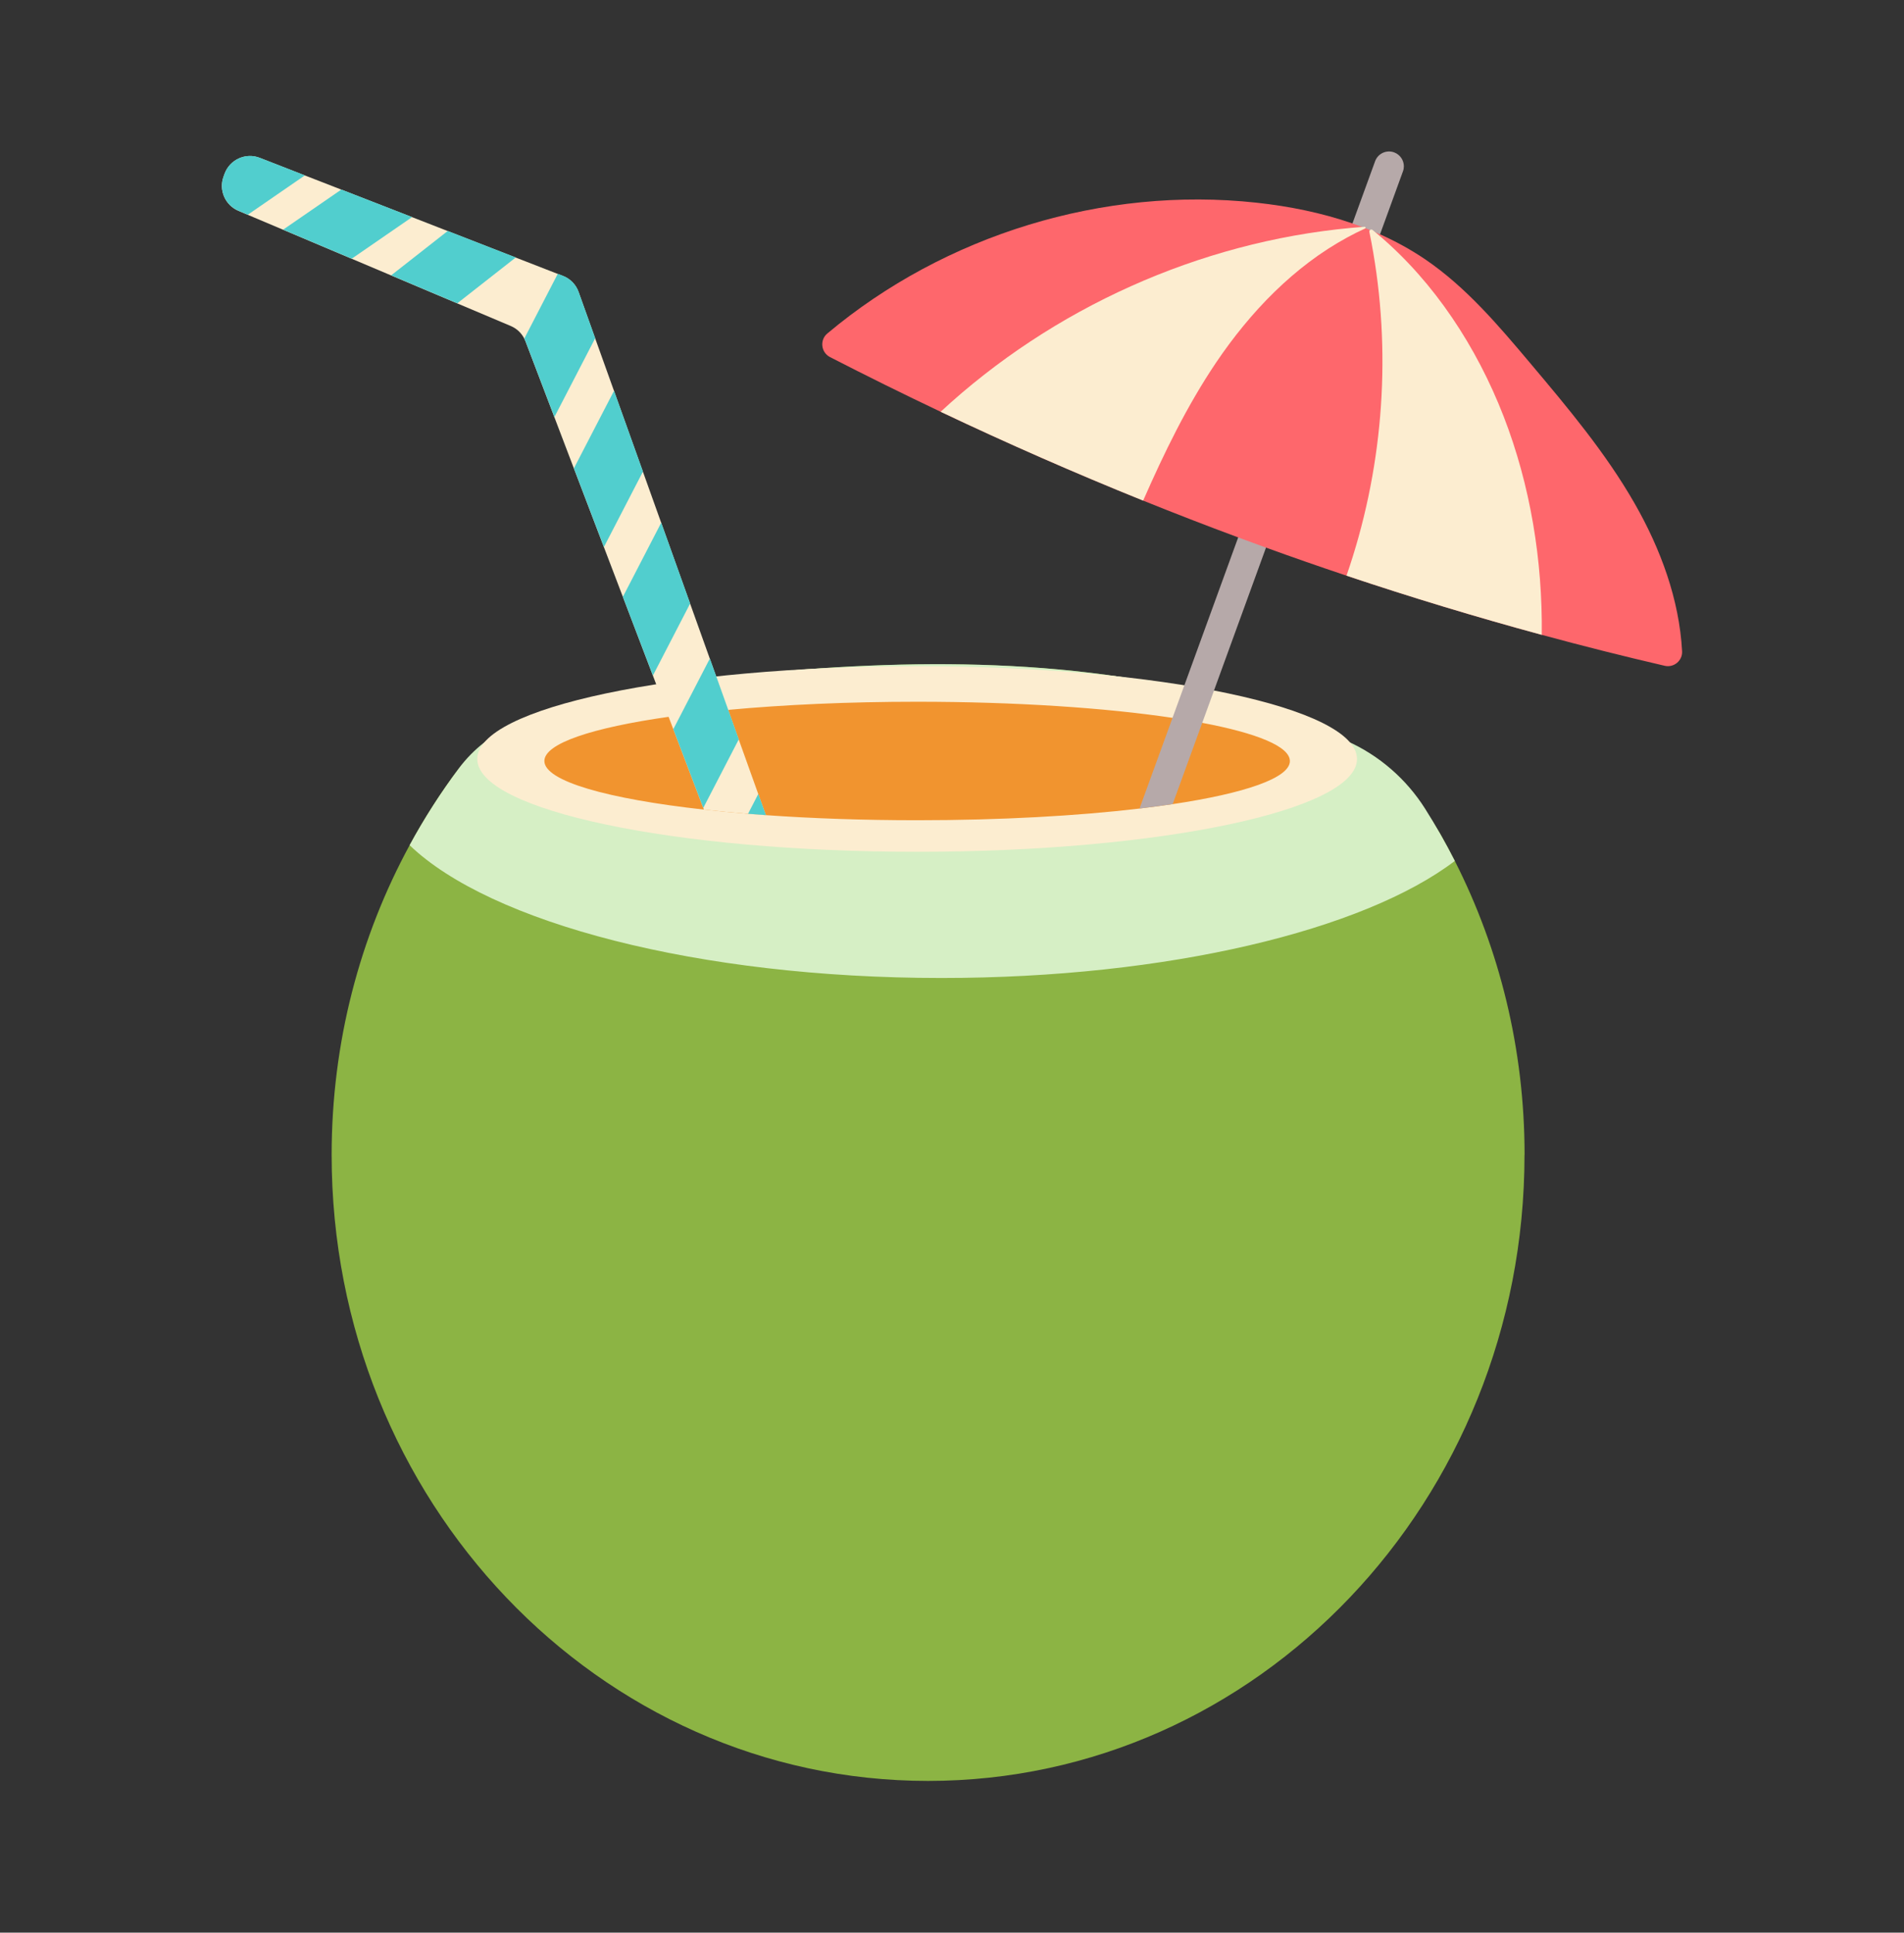 <svg width="200" height="203" viewBox="0 0 200 203" fill="none" xmlns="http://www.w3.org/2000/svg">
<rect x="0" y="0" width="200" height="203" fill="#333333" stroke="none"/>
<path d="M160.137 121.307C160.137 157.623 132.085 187.066 97.487 187.066C62.888 187.066 34.836 157.623 34.836 121.307C34.836 109.475 37.814 98.374 43.026 88.783C44.394 86.266 45.91 83.858 47.572 81.564C49.483 78.924 52.104 76.865 55.133 75.664C55.148 75.657 55.167 75.653 55.182 75.646C62.42 72.783 70.223 71.675 77.97 70.898C95.613 69.125 113.717 68.988 130.75 73.917C133.323 74.66 135.873 75.53 138.375 76.53C143.925 78.742 148.579 82.768 151.505 87.976C151.959 88.787 152.397 89.608 152.821 90.441C157.494 99.646 160.145 110.155 160.145 121.315L160.137 121.307Z" fill="#8CB444"/>
<path d="M152.818 90.433C143.253 97.701 122.699 102.727 98.892 102.727C73.32 102.727 51.506 96.928 43.026 88.779C44.562 85.95 46.294 83.255 48.197 80.708C49.721 78.671 51.762 77.076 54.104 76.08C54.461 75.928 54.818 75.783 55.179 75.638C62.417 72.775 70.22 71.668 77.967 70.891C95.61 69.117 113.714 68.98 130.748 73.909C134.409 74.969 138.023 76.285 141.525 77.853C144.881 79.359 147.722 81.827 149.692 84.939C150.814 86.712 151.859 88.545 152.818 90.433Z" fill="#D6EFC5"/>
<path d="M96.339 89.471C121.857 89.471 142.543 85.107 142.543 79.724C142.543 74.341 121.857 69.977 96.339 69.977C70.821 69.977 50.134 74.341 50.134 79.724C50.134 85.107 70.821 89.471 96.339 89.471Z" fill="#FCEDD0"/>
<path d="M135.494 79.934C135.494 81.722 130.758 83.332 123.178 84.466C122.074 84.629 120.914 84.785 119.695 84.93C113.175 85.704 105.093 86.157 96.338 86.157C90.684 86.157 85.305 85.967 80.45 85.622C79.814 85.577 79.19 85.529 78.573 85.481C76.959 85.35 75.413 85.202 73.937 85.038C63.807 83.915 57.182 82.046 57.182 79.934C57.182 78.09 62.223 76.436 70.227 75.295C72.152 75.019 74.249 74.774 76.491 74.566C82.308 74.023 89.093 73.711 96.335 73.711C106.714 73.711 116.149 74.354 123.16 75.402C124.26 75.566 125.305 75.741 126.283 75.927C132.03 77.008 135.491 78.41 135.491 79.938L135.494 79.934Z" fill="#F1942F"/>
<path d="M80.455 85.623C79.819 85.579 79.195 85.53 78.578 85.482C76.964 85.352 75.418 85.203 73.942 85.04L73.875 84.868L70.727 76.597L70.232 75.296L68.582 70.965L65.429 62.697L63.433 57.463L60.28 49.196L58.232 43.816L55.195 35.846C55.158 35.749 55.117 35.657 55.072 35.567C54.771 34.973 54.266 34.501 53.645 34.24L48.035 31.869L41.087 28.932L36.946 27.181L29.738 24.133L26.028 22.564L25.046 22.147C23.648 21.556 22.961 19.973 23.481 18.552L23.589 18.255C24.139 16.757 25.808 16.002 27.291 16.582L32.031 18.43L35.857 19.917L43.288 22.809L47.031 24.27L54.176 27.054L58.589 28.772L59.135 28.984C59.901 29.281 60.503 29.898 60.779 30.675L62.518 35.538L64.496 41.058L67.533 49.545L69.455 54.917L72.492 63.404L74.559 69.181L76.489 74.571L77.596 77.668L79.648 83.4L80.448 85.631L80.455 85.623Z" fill="#FCEDD0"/>
<path d="M43.288 22.802L36.946 27.174L29.737 24.126L35.856 19.91L43.288 22.802Z" fill="#51CECE"/>
<path d="M32.031 18.418L26.028 22.556L25.046 22.14C23.648 21.548 22.961 19.965 23.481 18.545L23.589 18.247C24.139 16.749 25.808 15.995 27.291 16.575L32.031 18.422V18.418Z" fill="#51CECE"/>
<path d="M47.03 24.262L54.179 27.042L48.034 31.86L41.086 28.923L47.03 24.262Z" fill="#51CECE"/>
<path d="M60.781 30.661L62.521 35.524L58.235 43.806L55.197 35.836C55.16 35.739 55.119 35.646 55.075 35.557L58.591 28.758L59.138 28.97C59.904 29.267 60.506 29.884 60.781 30.661Z" fill="#51CECE"/>
<path d="M64.499 41.047L60.284 49.192L63.436 57.459L67.537 49.534L64.499 41.047Z" fill="#51CECE"/>
<path d="M72.495 63.393L68.581 70.958L65.428 62.69L69.458 54.902L72.495 63.393Z" fill="#51CECE"/>
<path d="M77.603 77.659L73.874 84.863L70.726 76.592L74.566 69.172L77.603 77.659Z" fill="#51CECE"/>
<path d="M80.454 85.621C79.818 85.577 79.194 85.528 78.577 85.48L79.655 83.394L80.454 85.625V85.621Z" fill="#51CECE"/>
<path d="M147.465 17.465C147.465 17.644 147.436 17.822 147.369 17.997L126.287 75.922L123.179 84.465C122.075 84.629 120.915 84.785 119.696 84.93L123.164 75.402L144.443 16.937C144.737 16.127 145.629 15.711 146.439 16.004C147.071 16.235 147.465 16.833 147.465 17.469V17.465Z" fill="#B6A9A9"/>
<path d="M176.691 68.402C176.747 69.394 175.825 70.16 174.858 69.933C170.538 68.93 166.237 67.848 161.955 66.684C155.066 64.814 148.23 62.744 141.442 60.469C138.613 59.521 135.795 58.539 132.984 57.521C132.007 57.168 131.033 56.811 130.063 56.45C126.724 55.212 123.393 53.922 120.081 52.584C112.929 49.699 105.839 46.588 98.81 43.253C94.918 41.406 91.044 39.491 87.189 37.51C86.237 37.019 86.085 35.718 86.903 35.03C99.263 24.655 115.936 19.543 131.984 21.29C135.401 21.662 138.817 22.346 142.063 23.469C142.408 23.588 142.75 23.71 143.092 23.84C143.204 23.881 143.315 23.926 143.427 23.971C143.587 24.034 143.75 24.097 143.91 24.164C144.096 24.238 144.278 24.316 144.46 24.394C144.628 24.465 144.795 24.539 144.962 24.614C146.628 25.357 148.226 26.235 149.739 27.264C154.018 30.183 157.408 34.194 160.747 38.157C164.698 42.848 168.668 47.573 171.713 52.896C174.431 57.651 176.397 62.956 176.691 68.406V68.402Z" fill="#FE676C"/>
<path d="M143.427 23.969C143.427 23.969 143.405 23.999 143.383 24.007C142.755 24.293 142.137 24.601 141.532 24.932C135.926 27.977 131.327 32.769 127.74 38.085C124.68 42.624 122.286 47.564 120.078 52.583C112.926 49.698 105.836 46.587 98.807 43.252C110.558 32.367 125.94 25.43 141.892 23.94C142.29 23.902 142.691 23.869 143.093 23.839C143.175 23.832 143.256 23.824 143.338 23.821C143.424 23.813 143.465 23.91 143.427 23.969Z" fill="#FCEDD0"/>
<path d="M161.951 66.684C155.063 64.814 148.227 62.743 141.438 60.468C145.193 49.639 146.178 37.855 144.253 26.554C144.13 25.818 143.992 25.085 143.84 24.357C143.825 24.275 143.855 24.204 143.907 24.16C143.978 24.096 144.085 24.082 144.171 24.152C144.267 24.23 144.364 24.308 144.457 24.387C144.609 24.509 144.758 24.636 144.903 24.762C150.662 29.676 155.104 36.416 157.944 43.736C160.769 51.019 162.037 58.87 161.951 66.684Z" fill="#FCEDD0"/>
</svg>
